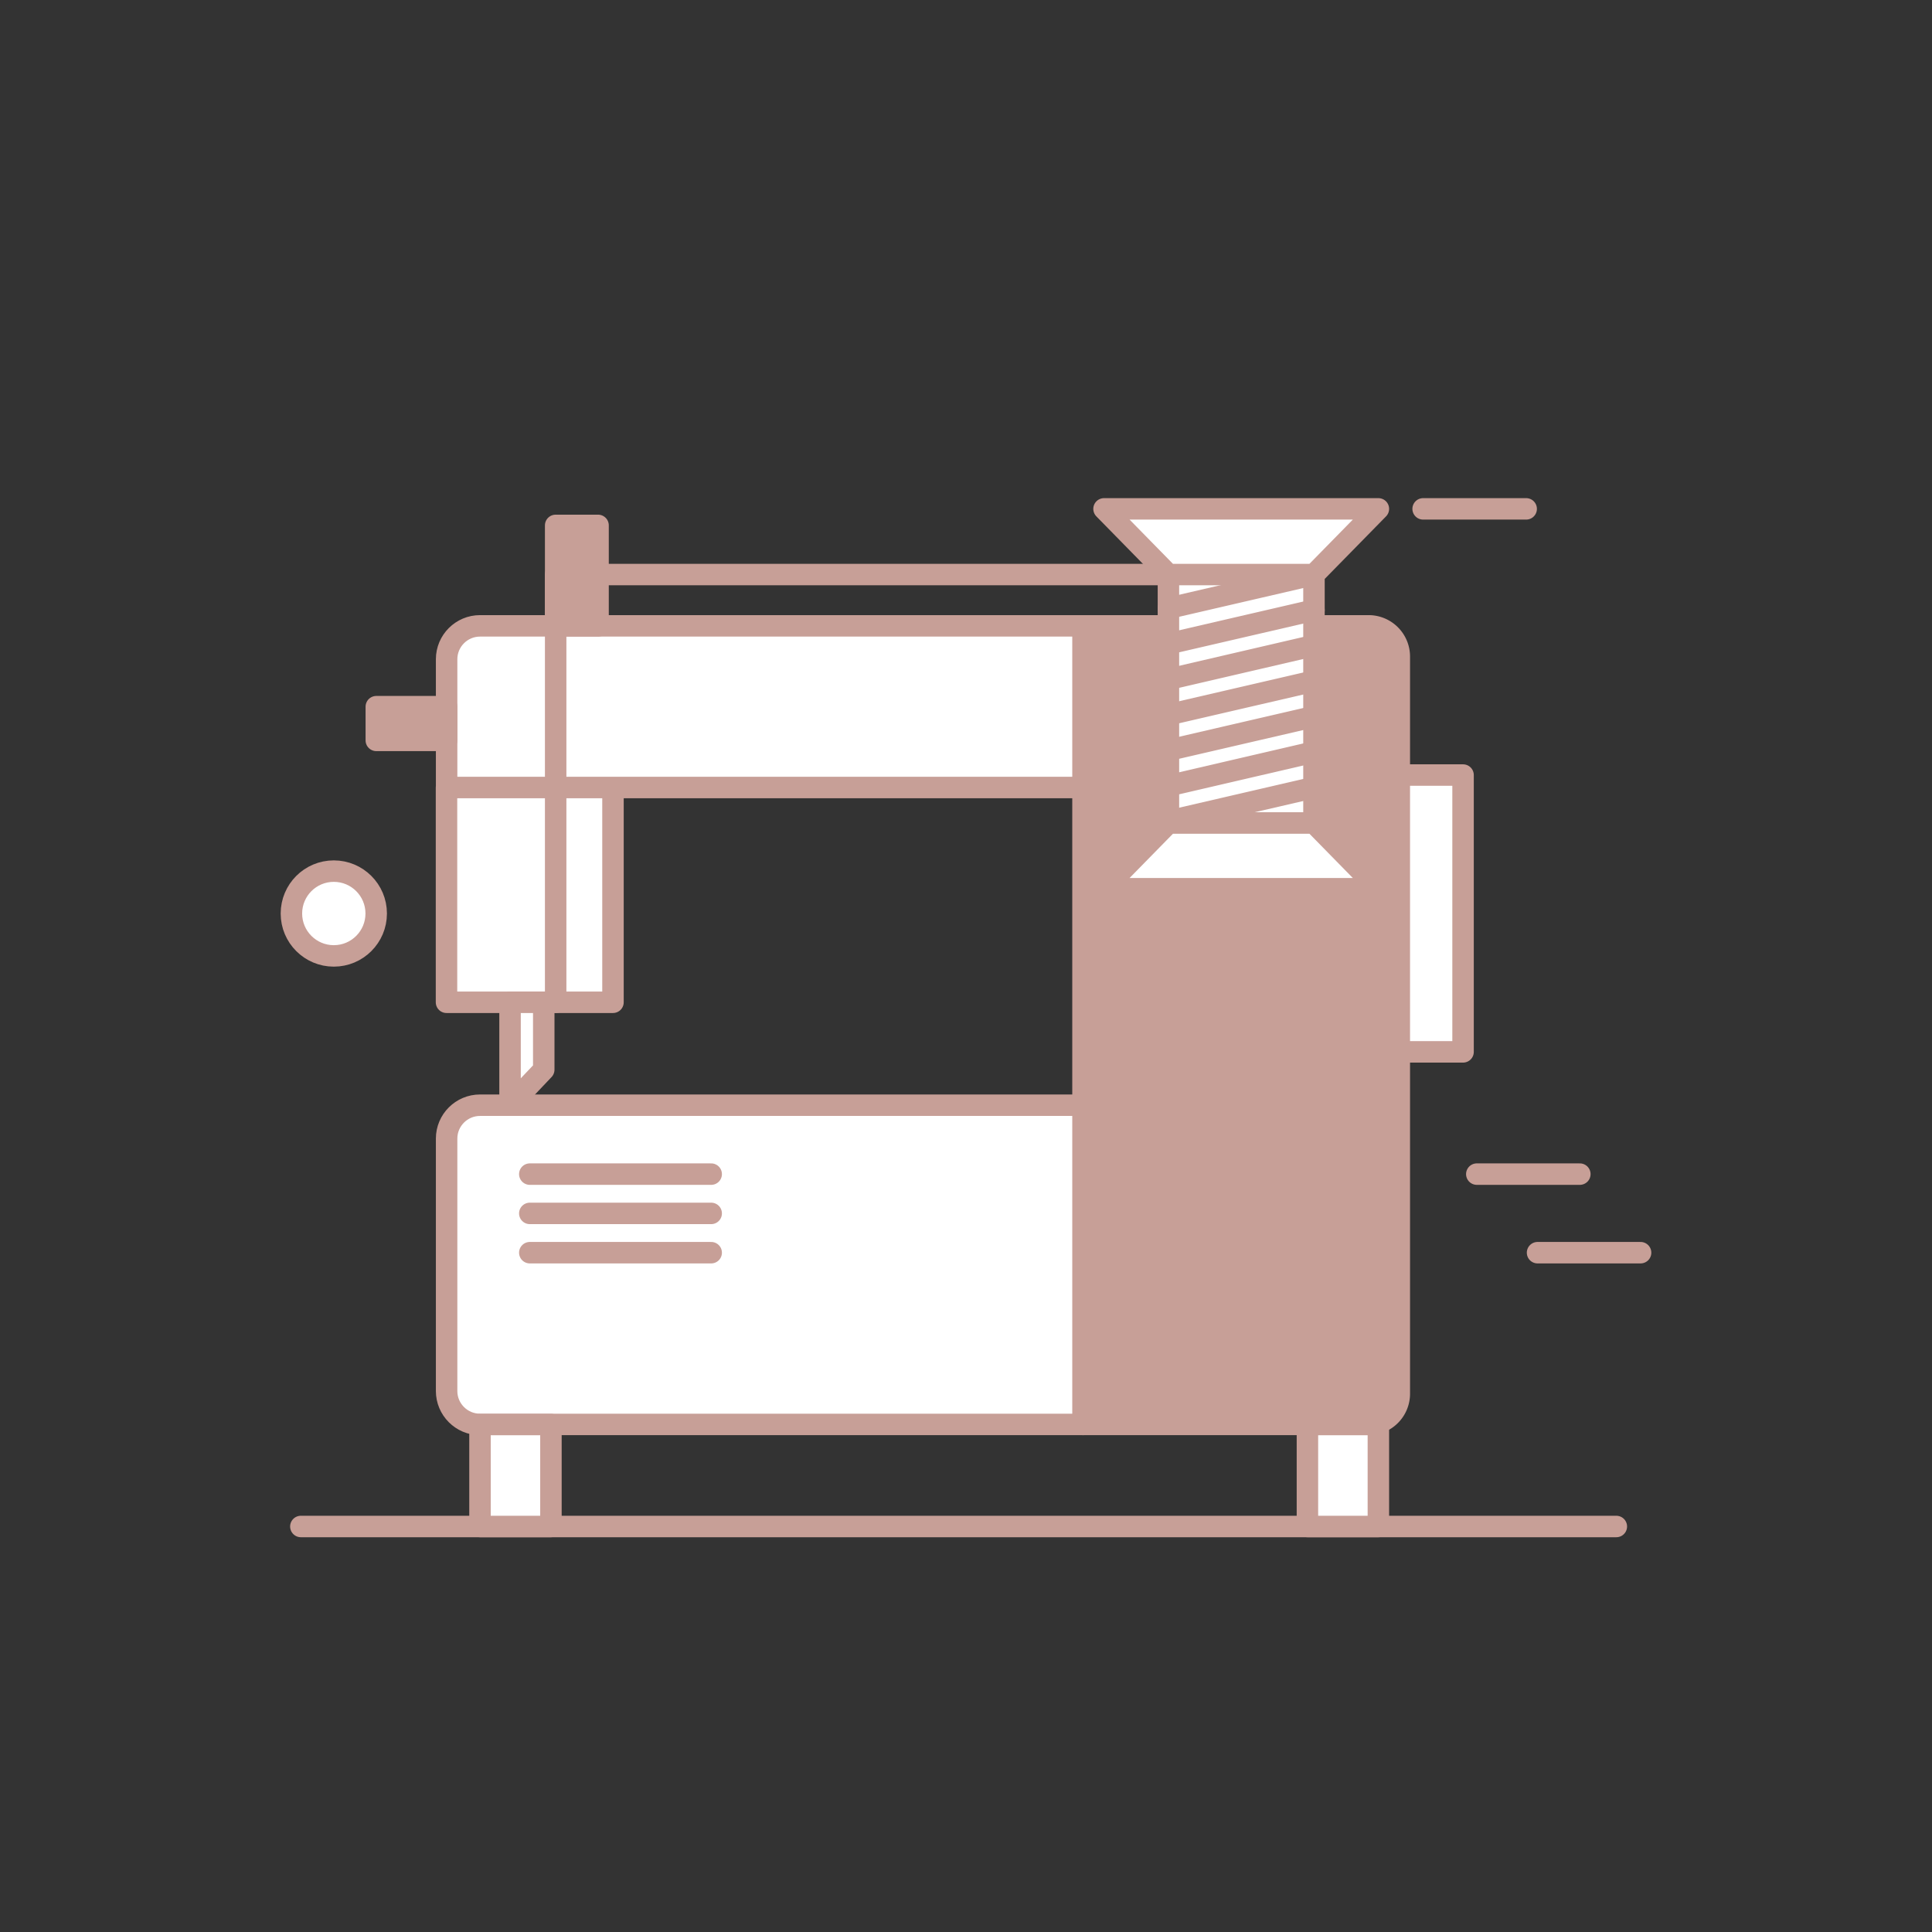 <svg xmlns="http://www.w3.org/2000/svg" id="Vrstva_2" data-name="Vrstva 2" viewBox="0 0 180 180"><rect x="0" y="0" width="180" height="180" fill="#333333" stroke="none"/><defs><style>.cls-3,.cls-4{fill:#c79f97;stroke:#c79f97;stroke-linecap:round;stroke-linejoin:round;stroke-width:2px}.cls-4{fill:#fff}</style></defs><g id="Vrstva_1-2" data-name="Vrstva 1"><path style="fill:none;stroke-width:0" d="M0 0h180v180H0z"/><path class="cls-3" d="M100.9 58.31h26.61a2.86 2.86 0 0 1 2.86 2.86v68.68a2.86 2.86 0 0 1-2.86 2.86H100.9v-74.4h0Z"/><path class="cls-4" d="M28.03 142.22h122.56M44.72 102.97h56.18v29.74H44.72c-1.72 0-3.11-1.4-3.11-3.11v-23.52c0-1.72 1.4-3.11 3.11-3.11Zm85.65-30.76h5.94V98h-5.94zm-85.65-13.9h56.18v15.06H41.61V61.42c0-1.72 1.4-3.11 3.11-3.11ZM41.6 73.37h15.51v20.01H41.6z"/><path class="cls-4" d="m50.66 99.66-3.14 3.31v-9.59h3.14v6.28z"/><path class="cls-3" d="M35.06 65.84h6.55v3.14h-6.55z"/><path class="cls-4" d="M108.86 53.53h13.56v23.15h-13.56zm19.56-6.12h-25.56l6 6.12h13.56l6-6.12z"/><path class="cls-4" d="M128.42 82.8h-25.56l6-6.12h13.56l6 6.12zm-6-29.27-13.56 3.14m13.56.17-13.56 3.14m13.56.16-13.56 3.15m13.56.16-13.56 3.14m13.56.17-13.56 3.14m13.56.16-13.56 3.15m13.56.16-13.56 3.14"/><path style="stroke:#c79f97;stroke-linecap:round;stroke-linejoin:round;stroke-width:2px;fill:none" d="M108.86 53.53H51.77v39.85"/><path class="cls-3" d="M51.77 48.95h3.95v9.36h-3.95z"/><path class="cls-4" d="M44.72 132.72h6.61v9.5h-6.61zm77.09 0h6.61v9.5h-6.61zm-72.45-23.33h16.9m-16.9 3.66h16.9m-16.9 3.66h16.9m76.99 0h9.6m-15.26-7.32h9.6m-14.6-61.98h9.6"/><circle class="cls-4" cx="31.1" cy="85.11" r="3.95"/></g></svg>